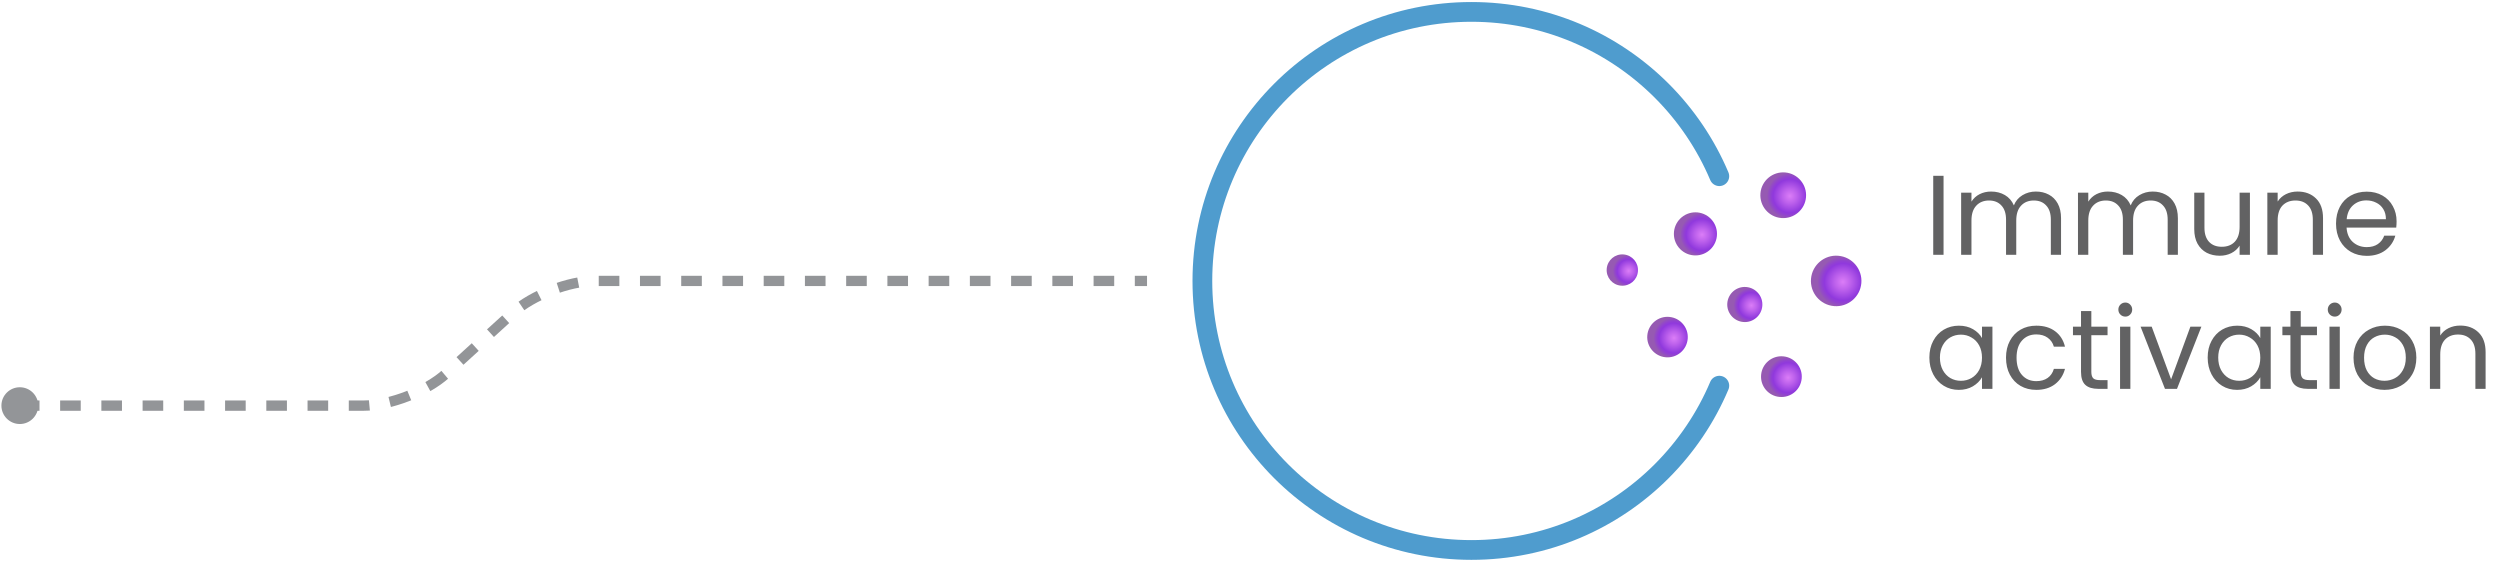 <svg xmlns="http://www.w3.org/2000/svg" width="485" height="109" viewBox="0 0 485 109" fill="none"><path d="M3.665 78.689H70.586C75.609 78.689 82.758 75.919 86.478 72.537L99.524 60.654C103.235 57.273 110.393 54.502 115.415 54.502H222.523" stroke="#939598" stroke-width="2" stroke-miterlimit="10" stroke-dasharray="4 4"></path><path d="M3.846 82.26C1.875 82.26 0.275 80.66 0.275 78.689C0.275 76.719 1.875 75.127 3.846 75.127C5.817 75.127 7.417 76.727 7.417 78.689C7.417 80.652 5.817 82.26 3.846 82.26Z" fill="#939598"></path><path d="M333.549 74.822C330.91 81.064 327.083 86.689 322.366 91.414C317.641 96.139 312.017 99.958 305.774 102.597C299.531 105.235 292.662 106.695 285.454 106.695C278.246 106.695 271.385 105.235 265.134 102.597C258.891 99.958 253.267 96.131 248.542 91.414C243.816 86.689 239.998 81.064 237.359 74.822C234.72 68.579 233.261 61.709 233.261 54.502C233.261 47.294 234.72 40.433 237.359 34.182C239.998 27.939 243.825 22.315 248.542 17.59C253.267 12.864 258.891 9.046 265.134 6.407C271.377 3.768 278.246 2.309 285.454 2.309C292.662 2.309 299.523 3.768 305.774 6.407C312.017 9.046 317.641 12.873 322.366 17.59C327.091 22.315 330.91 27.939 333.549 34.182" stroke="#4F9CCE" stroke-width="3.83" stroke-linecap="round" stroke-linejoin="round"></path><path d="M328.914 49.554C331.223 49.554 333.095 47.682 333.095 45.373C333.095 43.064 331.223 41.192 328.914 41.192C326.605 41.192 324.733 43.064 324.733 45.373C324.733 47.682 326.605 49.554 328.914 49.554Z" fill="url(#paint0_radial_2330_19475)"></path><path d="M317.756 52.655C317.616 54.329 316.14 55.566 314.466 55.417C312.792 55.277 311.554 53.801 311.703 52.127C311.851 50.453 313.319 49.216 314.993 49.364C316.667 49.513 317.904 50.98 317.756 52.655Z" fill="url(#paint1_radial_2330_19475)"></path><path d="M327.413 65.734C327.223 67.894 325.318 69.503 323.157 69.313C320.997 69.123 319.388 67.218 319.578 65.058C319.768 62.897 321.673 61.289 323.833 61.479C325.994 61.668 327.602 63.573 327.413 65.734Z" fill="url(#paint2_radial_2330_19475)"></path><path d="M341.886 59.367C341.721 61.239 340.071 62.633 338.199 62.468C336.327 62.303 334.934 60.654 335.099 58.782C335.264 56.91 336.913 55.516 338.785 55.681C340.657 55.846 342.051 57.495 341.886 59.367Z" fill="url(#paint3_radial_2330_19475)"></path><path d="M350.363 38.256C350.157 40.697 348.005 42.503 345.564 42.297C343.123 42.091 341.317 39.938 341.523 37.497C341.729 35.056 343.881 33.25 346.322 33.456C348.763 33.663 350.569 35.815 350.363 38.256Z" fill="url(#paint4_radial_2330_19475)"></path><path d="M361.1 54.922C360.869 57.619 358.494 59.615 355.798 59.384C353.101 59.153 351.105 56.778 351.336 54.081C351.567 51.385 353.942 49.389 356.639 49.62C359.335 49.851 361.331 52.226 361.1 54.922Z" fill="url(#paint5_radial_2330_19475)"></path><path d="M349.53 73.411C349.341 75.589 347.427 77.197 345.25 77.007C343.073 76.817 341.465 74.904 341.655 72.727C341.844 70.55 343.758 68.942 345.935 69.131C348.112 69.321 349.72 71.234 349.53 73.403V73.411Z" fill="url(#paint6_radial_2330_19475)"></path><path d="M377.049 34.102V49.437H375.047V34.102H377.049ZM394.959 37.16C395.897 37.16 396.733 37.358 397.467 37.755C398.2 38.136 398.779 38.715 399.205 39.492C399.63 40.27 399.843 41.216 399.843 42.331V49.437H397.863V42.617C397.863 41.414 397.562 40.497 396.961 39.867C396.374 39.221 395.575 38.898 394.563 38.898C393.521 38.898 392.693 39.236 392.077 39.91C391.461 40.571 391.153 41.531 391.153 42.792V49.437H389.173V42.617C389.173 41.414 388.872 40.497 388.271 39.867C387.684 39.221 386.885 38.898 385.873 38.898C384.831 38.898 384.003 39.236 383.387 39.91C382.771 40.571 382.463 41.531 382.463 42.792V49.437H380.461V37.38H382.463V39.118C382.859 38.488 383.387 38.004 384.047 37.666C384.721 37.329 385.462 37.16 386.269 37.16C387.281 37.16 388.175 37.388 388.953 37.843C389.73 38.297 390.309 38.965 390.691 39.844C391.028 38.994 391.585 38.334 392.363 37.864C393.14 37.395 394.005 37.16 394.959 37.16ZM417.625 37.16C418.563 37.16 419.399 37.358 420.133 37.755C420.866 38.136 421.445 38.715 421.871 39.492C422.296 40.27 422.509 41.216 422.509 42.331V49.437H420.529V42.617C420.529 41.414 420.228 40.497 419.627 39.867C419.04 39.221 418.241 38.898 417.229 38.898C416.187 38.898 415.359 39.236 414.743 39.91C414.127 40.571 413.819 41.531 413.819 42.792V49.437H411.839V42.617C411.839 41.414 411.538 40.497 410.937 39.867C410.35 39.221 409.551 38.898 408.539 38.898C407.497 38.898 406.669 39.236 406.053 39.91C405.437 40.571 405.129 41.531 405.129 42.792V49.437H403.127V37.38H405.129V39.118C405.525 38.488 406.053 38.004 406.713 37.666C407.387 37.329 408.128 37.16 408.935 37.16C409.947 37.16 410.841 37.388 411.619 37.843C412.396 38.297 412.975 38.965 413.357 39.844C413.694 38.994 414.251 38.334 415.029 37.864C415.806 37.395 416.671 37.16 417.625 37.16ZM436.485 37.38V49.437H434.483V47.654C434.101 48.27 433.566 48.755 432.877 49.106C432.202 49.444 431.454 49.612 430.633 49.612C429.694 49.612 428.851 49.422 428.103 49.041C427.355 48.645 426.761 48.058 426.321 47.281C425.895 46.503 425.683 45.557 425.683 44.443V37.38H427.663V44.178C427.663 45.367 427.963 46.283 428.565 46.928C429.166 47.559 429.987 47.874 431.029 47.874C432.099 47.874 432.943 47.544 433.559 46.885C434.175 46.224 434.483 45.264 434.483 44.002V37.38H436.485ZM445.739 37.16C447.206 37.16 448.394 37.608 449.303 38.502C450.212 39.383 450.667 40.658 450.667 42.331V49.437H448.687V42.617C448.687 41.414 448.386 40.497 447.785 39.867C447.184 39.221 446.362 38.898 445.321 38.898C444.265 38.898 443.422 39.228 442.791 39.889C442.175 40.548 441.867 41.509 441.867 42.77V49.437H439.865V37.38H441.867V39.096C442.263 38.48 442.798 38.004 443.473 37.666C444.162 37.329 444.918 37.16 445.739 37.16ZM464.937 42.947C464.937 43.328 464.915 43.731 464.871 44.157H455.235C455.309 45.344 455.712 46.276 456.445 46.95C457.193 47.611 458.095 47.941 459.151 47.941C460.017 47.941 460.735 47.742 461.307 47.346C461.894 46.936 462.305 46.393 462.539 45.718H464.695C464.373 46.877 463.727 47.823 462.759 48.556C461.791 49.275 460.589 49.635 459.151 49.635C458.007 49.635 456.981 49.378 456.071 48.864C455.177 48.351 454.473 47.625 453.959 46.687C453.446 45.733 453.189 44.633 453.189 43.386C453.189 42.14 453.439 41.047 453.937 40.108C454.436 39.17 455.133 38.451 456.027 37.953C456.937 37.439 457.978 37.182 459.151 37.182C460.295 37.182 461.307 37.432 462.187 37.931C463.067 38.429 463.742 39.118 464.211 39.998C464.695 40.864 464.937 41.846 464.937 42.947ZM462.869 42.529C462.869 41.766 462.701 41.113 462.363 40.571C462.026 40.013 461.564 39.595 460.977 39.316C460.405 39.023 459.767 38.877 459.063 38.877C458.051 38.877 457.186 39.199 456.467 39.844C455.763 40.49 455.36 41.385 455.257 42.529H462.869ZM374.299 69.365C374.299 68.132 374.548 67.055 375.047 66.13C375.545 65.192 376.227 64.466 377.093 63.953C377.973 63.439 378.948 63.182 380.019 63.182C381.075 63.182 381.991 63.41 382.769 63.864C383.546 64.319 384.125 64.891 384.507 65.581V63.38H386.531V75.436H384.507V73.192C384.111 73.897 383.517 74.483 382.725 74.953C381.947 75.407 381.038 75.635 379.997 75.635C378.926 75.635 377.958 75.371 377.093 74.843C376.227 74.314 375.545 73.574 375.047 72.621C374.548 71.667 374.299 70.582 374.299 69.365ZM384.507 69.386C384.507 68.477 384.323 67.685 383.957 67.01C383.59 66.336 383.091 65.823 382.461 65.471C381.845 65.104 381.163 64.921 380.415 64.921C379.667 64.921 378.985 65.097 378.369 65.448C377.753 65.8 377.261 66.314 376.895 66.989C376.528 67.663 376.345 68.455 376.345 69.365C376.345 70.288 376.528 71.095 376.895 71.784C377.261 72.459 377.753 72.98 378.369 73.347C378.985 73.698 379.667 73.874 380.415 73.874C381.163 73.874 381.845 73.698 382.461 73.347C383.091 72.98 383.59 72.459 383.957 71.784C384.323 71.095 384.507 70.296 384.507 69.386ZM389.166 69.386C389.166 68.14 389.415 67.055 389.914 66.13C390.412 65.192 391.102 64.466 391.982 63.953C392.876 63.439 393.896 63.182 395.04 63.182C396.521 63.182 397.738 63.542 398.692 64.26C399.66 64.979 400.298 65.977 400.606 67.252H398.45C398.244 66.519 397.841 65.94 397.24 65.514C396.653 65.089 395.92 64.876 395.04 64.876C393.896 64.876 392.972 65.272 392.268 66.064C391.564 66.842 391.212 67.949 391.212 69.386C391.212 70.838 391.564 71.96 392.268 72.752C392.972 73.544 393.896 73.941 395.04 73.941C395.92 73.941 396.653 73.735 397.24 73.325C397.826 72.914 398.23 72.327 398.45 71.564H400.606C400.283 72.796 399.638 73.787 398.67 74.534C397.702 75.268 396.492 75.635 395.04 75.635C393.896 75.635 392.876 75.378 391.982 74.865C391.102 74.351 390.412 73.625 389.914 72.686C389.415 71.748 389.166 70.648 389.166 69.386ZM405.719 65.031V72.136C405.719 72.723 405.844 73.141 406.093 73.391C406.342 73.625 406.775 73.743 407.391 73.743H408.865V75.436H407.061C405.946 75.436 405.11 75.18 404.553 74.666C403.996 74.153 403.717 73.31 403.717 72.136V65.031H402.155V63.38H403.717V60.344H405.719V63.38H408.865V65.031H405.719ZM412.325 61.422C411.943 61.422 411.621 61.291 411.357 61.026C411.093 60.763 410.961 60.44 410.961 60.059C410.961 59.677 411.093 59.355 411.357 59.09C411.621 58.827 411.943 58.694 412.325 58.694C412.691 58.694 412.999 58.827 413.249 59.09C413.513 59.355 413.645 59.677 413.645 60.059C413.645 60.44 413.513 60.763 413.249 61.026C412.999 61.291 412.691 61.422 412.325 61.422ZM413.293 63.38V75.436H411.291V63.38H413.293ZM421.193 73.588L424.933 63.38H427.067L422.337 75.436H420.005L415.275 63.38H417.431L421.193 73.588ZM428.289 69.365C428.289 68.132 428.538 67.055 429.037 66.13C429.536 65.192 430.218 64.466 431.083 63.953C431.963 63.439 432.938 63.182 434.009 63.182C435.065 63.182 435.982 63.41 436.759 63.864C437.536 64.319 438.116 64.891 438.497 65.581V63.38H440.521V75.436H438.497V73.192C438.101 73.897 437.507 74.483 436.715 74.953C435.938 75.407 435.028 75.635 433.987 75.635C432.916 75.635 431.948 75.371 431.083 74.843C430.218 74.314 429.536 73.574 429.037 72.621C428.538 71.667 428.289 70.582 428.289 69.365ZM438.497 69.386C438.497 68.477 438.314 67.685 437.947 67.01C437.58 66.336 437.082 65.823 436.451 65.471C435.835 65.104 435.153 64.921 434.405 64.921C433.657 64.921 432.975 65.097 432.359 65.448C431.743 65.8 431.252 66.314 430.885 66.989C430.518 67.663 430.335 68.455 430.335 69.365C430.335 70.288 430.518 71.095 430.885 71.784C431.252 72.459 431.743 72.98 432.359 73.347C432.975 73.698 433.657 73.874 434.405 73.874C435.153 73.874 435.835 73.698 436.451 73.347C437.082 72.98 437.58 72.459 437.947 71.784C438.314 71.095 438.497 70.296 438.497 69.386ZM446.346 65.031V72.136C446.346 72.723 446.471 73.141 446.72 73.391C446.969 73.625 447.402 73.743 448.018 73.743H449.492V75.436H447.688C446.573 75.436 445.737 75.18 445.18 74.666C444.623 74.153 444.344 73.31 444.344 72.136V65.031H442.782V63.38H444.344V60.344H446.346V63.38H449.492V65.031H446.346ZM452.952 61.422C452.57 61.422 452.248 61.291 451.984 61.026C451.72 60.763 451.588 60.44 451.588 60.059C451.588 59.677 451.72 59.355 451.984 59.09C452.248 58.827 452.57 58.694 452.952 58.694C453.318 58.694 453.626 58.827 453.876 59.09C454.14 59.355 454.272 59.677 454.272 60.059C454.272 60.44 454.14 60.763 453.876 61.026C453.626 61.291 453.318 61.422 452.952 61.422ZM453.92 63.38V75.436H451.918V63.38H453.92ZM462.59 75.635C461.46 75.635 460.434 75.378 459.51 74.865C458.6 74.351 457.882 73.625 457.354 72.686C456.84 71.733 456.584 70.633 456.584 69.386C456.584 68.154 456.848 67.069 457.376 66.13C457.918 65.177 458.652 64.451 459.576 63.953C460.5 63.439 461.534 63.182 462.678 63.182C463.822 63.182 464.856 63.439 465.78 63.953C466.704 64.451 467.43 65.17 467.958 66.109C468.5 67.047 468.772 68.14 468.772 69.386C468.772 70.633 468.493 71.733 467.936 72.686C467.393 73.625 466.652 74.351 465.714 74.865C464.775 75.378 463.734 75.635 462.59 75.635ZM462.59 73.874C463.308 73.874 463.983 73.706 464.614 73.368C465.244 73.031 465.75 72.525 466.132 71.85C466.528 71.176 466.726 70.355 466.726 69.386C466.726 68.418 466.535 67.597 466.154 66.922C465.772 66.248 465.274 65.749 464.658 65.427C464.042 65.089 463.374 64.921 462.656 64.921C461.922 64.921 461.248 65.089 460.632 65.427C460.03 65.749 459.546 66.248 459.18 66.922C458.813 67.597 458.63 68.418 458.63 69.386C458.63 70.369 458.806 71.198 459.158 71.873C459.524 72.547 460.008 73.053 460.61 73.391C461.211 73.713 461.871 73.874 462.59 73.874ZM477.278 63.16C478.745 63.16 479.933 63.608 480.842 64.502C481.751 65.382 482.206 66.659 482.206 68.331V75.436H480.226V68.617C480.226 67.414 479.925 66.497 479.324 65.867C478.723 65.221 477.901 64.898 476.86 64.898C475.804 64.898 474.961 65.228 474.33 65.888C473.714 66.549 473.406 67.509 473.406 68.77V75.436H471.404V63.38H473.406V65.097C473.802 64.481 474.337 64.004 475.012 63.666C475.701 63.329 476.457 63.16 477.278 63.16Z" fill="#626263"></path><defs><radialGradient id="paint0_radial_2330_19475" cx="0" cy="0" r="1" gradientUnits="userSpaceOnUse" gradientTransform="translate(330.184 45.532) scale(4.196 4.196)"><stop stop-color="#DB7DF7"></stop><stop offset="0.32" stop-color="#BD61EC"></stop><stop offset="0.73" stop-color="#9039DD"></stop><stop offset="0.81" stop-color="#913FD4"></stop><stop offset="0.95" stop-color="#9451BD"></stop><stop offset="1" stop-color="#965AB2"></stop></radialGradient><radialGradient id="paint1_radial_2330_19475" cx="0" cy="0" r="1" gradientUnits="userSpaceOnUse" gradientTransform="translate(315.966 52.562) scale(3.04 3.04)"><stop stop-color="#DB7DF7"></stop><stop offset="0.32" stop-color="#BD61EC"></stop><stop offset="0.73" stop-color="#9039DD"></stop><stop offset="0.81" stop-color="#913FD4"></stop><stop offset="0.95" stop-color="#9451BD"></stop><stop offset="1" stop-color="#965AB2"></stop></radialGradient><radialGradient id="paint2_radial_2330_19475" cx="0" cy="0" r="1" gradientUnits="userSpaceOnUse" gradientTransform="translate(324.753 65.577) scale(3.943)"><stop stop-color="#DB7DF7"></stop><stop offset="0.32" stop-color="#BD61EC"></stop><stop offset="0.73" stop-color="#9039DD"></stop><stop offset="0.81" stop-color="#913FD4"></stop><stop offset="0.95" stop-color="#9451BD"></stop><stop offset="1" stop-color="#965AB2"></stop></radialGradient><radialGradient id="paint3_radial_2330_19475" cx="0" cy="0" r="1" gradientUnits="userSpaceOnUse" gradientTransform="translate(339.764 59.26) scale(3.42 3.42)"><stop stop-color="#DB7DF7"></stop><stop offset="0.32" stop-color="#BD61EC"></stop><stop offset="0.73" stop-color="#9039DD"></stop><stop offset="0.81" stop-color="#913FD4"></stop><stop offset="0.95" stop-color="#9451BD"></stop><stop offset="1" stop-color="#965AB2"></stop></radialGradient><radialGradient id="paint4_radial_2330_19475" cx="0" cy="0" r="1" gradientUnits="userSpaceOnUse" gradientTransform="translate(347.237 38.027) scale(4.433 4.433)"><stop stop-color="#DB7DF7"></stop><stop offset="0.32" stop-color="#BD61EC"></stop><stop offset="0.73" stop-color="#9039DD"></stop><stop offset="0.81" stop-color="#913FD4"></stop><stop offset="0.95" stop-color="#9451BD"></stop><stop offset="1" stop-color="#965AB2"></stop></radialGradient><radialGradient id="paint5_radial_2330_19475" cx="0" cy="0" r="1" gradientUnits="userSpaceOnUse" gradientTransform="translate(357.513 54.684) scale(4.908 4.908)"><stop stop-color="#DB7DF7"></stop><stop offset="0.32" stop-color="#BD61EC"></stop><stop offset="0.73" stop-color="#9039DD"></stop><stop offset="0.81" stop-color="#913FD4"></stop><stop offset="0.95" stop-color="#9451BD"></stop><stop offset="1" stop-color="#965AB2"></stop></radialGradient><radialGradient id="paint6_radial_2330_19475" cx="0" cy="0" r="1" gradientUnits="userSpaceOnUse" gradientTransform="translate(346.889 73.272) scale(3.958 3.958)"><stop stop-color="#DB7DF7"></stop><stop offset="0.32" stop-color="#BD61EC"></stop><stop offset="0.73" stop-color="#9039DD"></stop><stop offset="0.81" stop-color="#913FD4"></stop><stop offset="0.95" stop-color="#9451BD"></stop><stop offset="1" stop-color="#965AB2"></stop></radialGradient></defs></svg>